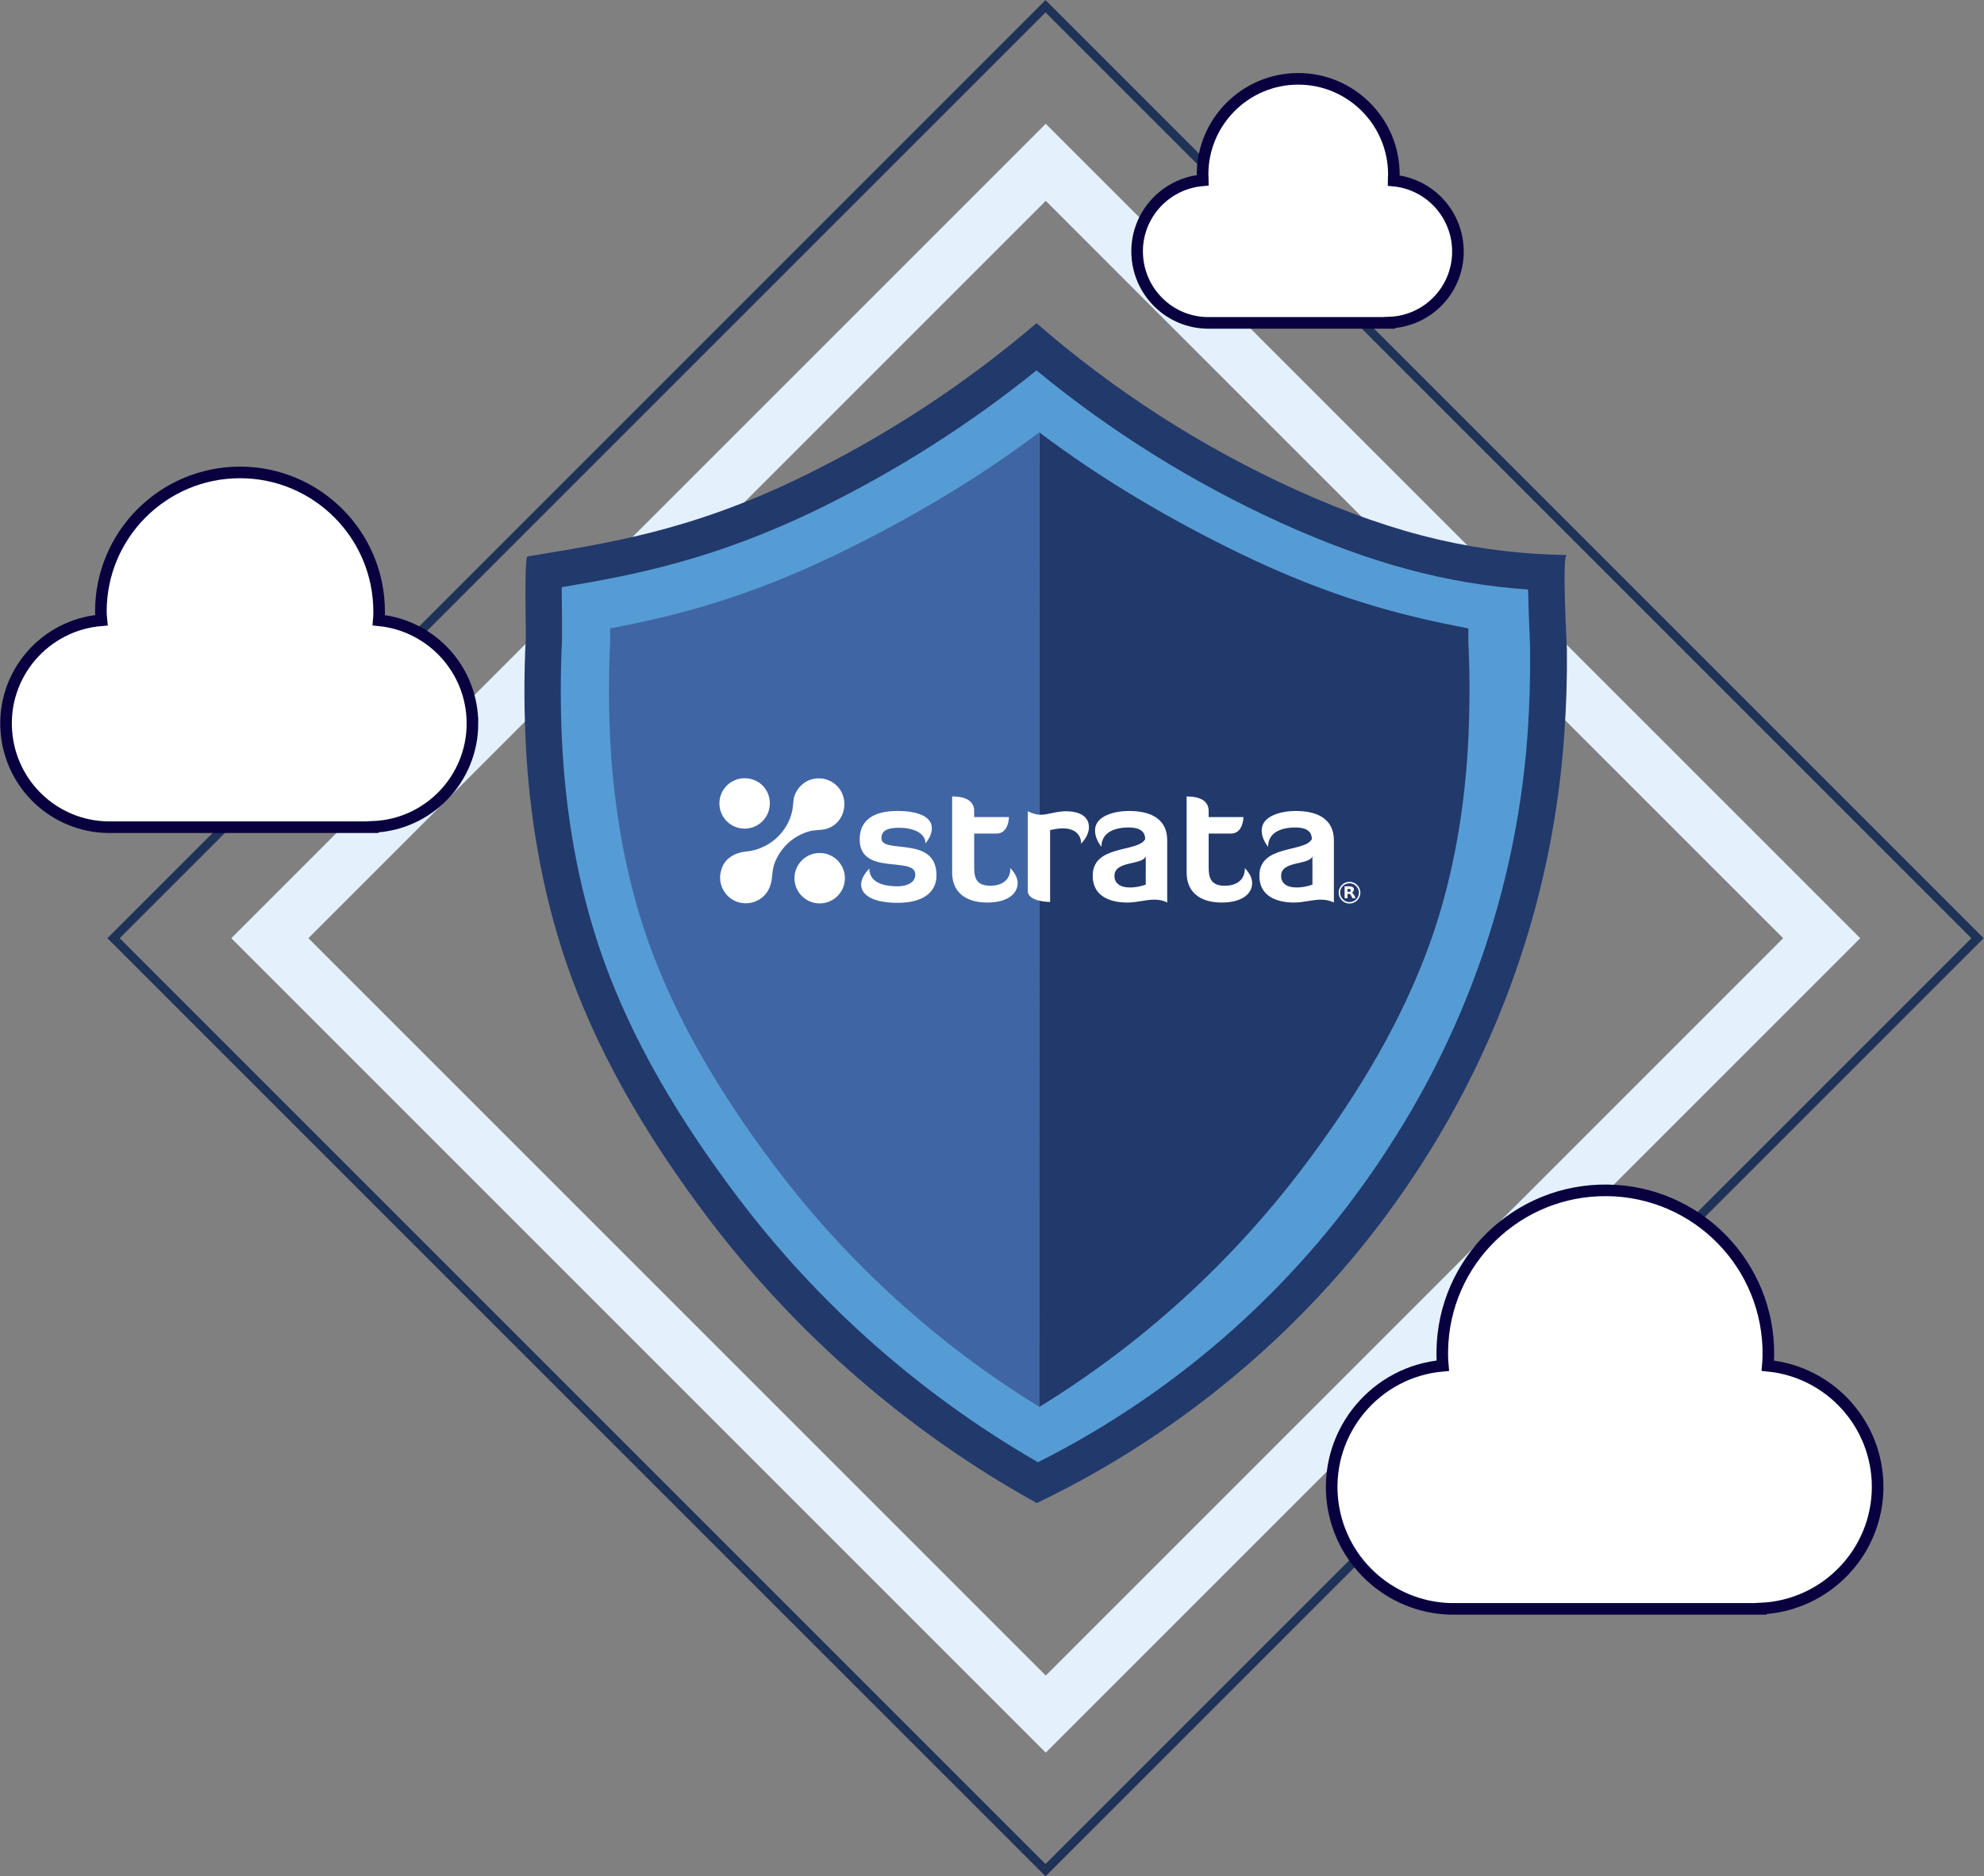 <svg enable-background="new 0 0 684.5 647.4" viewBox="0 0 684.5 647.4" xmlns="http://www.w3.org/2000/svg"><rect x="0" y="0" width="684.5" height="647.4" fill="#808080" stroke="none"/><path d="m360.8 604.7-281-281 281-281 281 281zm-254.4-281 254.4 254.4 254.4-254.4-254.4-254.4z" fill="#e4f1fc"/><path d="m133.4 96.3h454.8v454.8h-454.8z" fill="none" stroke="#1f3257" stroke-miterlimit="10" stroke-width="3" transform="matrix(.707 -.707 .707 .707 -123.219 349.929)"/><path d="m539.7 253.2c-3.6 53.1-20.7 104.3-49.6 149-45.3 70.3-105.7 103.6-132.4 116.4-44.2-24.5-82.7-57.9-113.3-98.2-19.4-25.7-36.4-53.5-47.5-83.9-8.8-24.2-13.7-50.3-15.3-76.2-.8-13.4-.9-26.8-.2-40.2.1-2.6-.6-27.9.6-28.1 26.5-4.5 55.2-8.3 94.5-27.4 29.2-14.2 56.4-32 81.1-53.1 26.8 23.3 56.9 42.7 89.3 57.4 36.1 16.4 64.3 22.1 93.6 22.6-1.6.5 0 30 .1 32.6.1 9.8-.2 19.5-.9 29.1z" fill="#22396c"/><path d="m358.1 504.5c-40.4-23.3-75.6-54.4-103.7-91.6-21.2-28.1-36.2-54.4-45.8-80.7-8-22-12.9-46.5-14.5-72.7-.8-12.9-.8-25.9-.2-38.9 0-.8 0-3.2 0-6.4 0-2.5-.1-7.3-.1-11.6 24.4-4.1 52.1-9.3 88.2-26.8 26.9-13.1 52.3-29.2 75.6-48 25.6 21.1 53.9 38.7 84.1 52.5 30.7 13.9 57 21.1 85.5 23.1.1 4.8.3 10.5.6 17.5.1 1.7.1 2.9.1 3.4.1 9.4-.2 18.8-.8 28-3.5 51-19.9 100.2-47.7 143.1-29.9 46.6-71.8 84.2-121.3 109.1z" fill="#559cd5"/><path d="m358.6 485.4c-35.2-21.6-66-49.6-90.9-82.5-20.2-26.7-34.4-51.7-43.4-76.3-7.5-20.5-12-43.4-13.6-68-.7-12.4-.8-24.7-.2-37.1 0-.6 0-1.5 0-4.7 23.5-4.4 48-10.9 78.7-25.8 24-11.6 48-25.7 69.3-41.8z" fill="#4065a4"/><path d="m358.6 485.4c35.2-21.6 66-49.6 90.9-82.5 20.2-26.7 34.4-51.7 43.4-76.3 7.5-20.5 12-43.4 13.5-68 .7-12.4.8-24.7.2-37.1 0-.6 0-1.5 0-4.7-23.5-4.4-48-10.9-78.7-25.8-24-11.6-48-25.7-69.3-41.8z" fill="#22396c"/><g fill="#fff"><g stroke="#08003f" stroke-miterlimit="10" stroke-width="4"><path d="m647.8 513c0-21.6-16.4-39.7-37.9-41.8.1-1.2.2-2.3.2-3.5.4-31.1-24.4-56.6-55.5-57s-56.6 24.4-57 55.5v1.5c0 1.2.1 2.3.2 3.5-23.1 2-40.2 22.4-38.2 45.5 1.9 21.3 19.4 37.8 40.8 38.4h107.1v-.1c22.5-1 40.3-19.5 40.3-42z"/><path d="m163 249.6c0-18.4-14-33.8-32.3-35.6.1-1 .1-2 .1-3 0-26.5-21.5-48-48-48s-48 21.5-48 48c0 1 .1 2 .2 3-19.7 1.6-34.4 18.8-32.8 38.5 1.5 18.4 16.6 32.6 35 32.9h91.4v-.1c19.2-.7 34.4-16.5 34.4-35.7z"/><path d="m503 86.8c0-12.7-9.6-23.3-22.2-24.5 0-.7.1-1.4.1-2.1 0-18.2-14.8-33-33-33s-33 14.8-33 33c0 .7.1 1.4.1 2-13.5 1.1-23.7 12.9-22.6 26.5 1 12.6 11.4 22.5 24.1 22.7h62.9v-.1c13.2-.5 23.6-11.3 23.6-24.5z"/></g><path d="m257.4 293.8c7.8-.7 14.5-6.6 16-14.4.3-1.7.2-3.5.8-5.1.7-1.8 2-3.4 3.6-4.4 2.8-1.8 6.6-1.8 9.4 0 6.4 4 5.1 14.1-2.2 16.1-1.8.5-3.9.3-5.7.8-1.9.5-3.8 1.4-5.4 2.5-3.2 2.2-5.7 5.5-6.9 9.2-.6 2.1-.5 4.1-1 6.2-.5 2-1.5 3.7-3.1 5-3 2.4-7.3 2.6-10.5.5-3.1-2.1-4.6-5.9-3.7-9.5.9-4.3 4.6-6.5 8.7-6.9"/><path d="m265.6 277.2c0 4.8-3.9 8.7-8.7 8.7s-8.7-3.9-8.7-8.7 3.9-8.7 8.7-8.7c4.9 0 8.7 3.8 8.7 8.7z"/><path d="m291.5 303c0 4.8-3.9 8.7-8.7 8.7s-8.7-3.9-8.7-8.7 3.9-8.7 8.7-8.7 8.7 3.9 8.7 8.7z"/><path d="m296.6 289.6c0-6.5 4.6-9.8 13-9.8 7.1 0 11.9 2 11.9 5.9 0 1.6-.6 3.3-2.2 5.3 0-3.6-4.2-5.4-9.1-5.4-4.1 0-6.1 1-6.1 3.6 0 5.7 19-1.2 19 12.8 0 5.8-4.5 9.5-13.5 9.5-7.4 0-12.5-2.2-12.5-6.3 0-1.6.8-3.4 2.8-5.5.1 5 5.3 6.1 9.8 6.1 2.5 0 6.1-.9 6.1-4.1-.1-6.5-19.2.7-19.2-12.1z"/><path d="m328.5 274.8c1.5 0 7.6 0 7.6 5v2.1h12s0 5.7-4.3 5.7h-7.7v11.8c0 3.9 1.1 6.2 5.6 6.2 3.4 0 6.9-1.5 6.9-6.1 1.6 1.8 2.5 3.4 2.5 5.2 0 3.6-3.4 6.7-10.5 6.7-7.7 0-12.1-3.8-12.1-10.3z"/><path d="m354.6 307.4v-27.5c1.8.9 3.2 1.2 4.5 1.2 2.6 0 5.2-1.2 8.7-1.2 4.2 0 7.9 1.5 7.9 5.5 0 2.9-2.2 5.1-2.7 5.7 0-3.7-2.9-5.3-6.3-5.3-2 0-3.8.5-4.4.6v24.8c-.1 0-7.7 0-7.7-3.8z"/><path d="m395.1 289.5c0-2.1-1.2-4-5.7-4-4.9 0-9.4 1.7-9.4 6.7-1.7-2.3-2.2-4.1-2.2-5.7 0-5.1 6.9-6.7 11.7-6.7 8.7 0 13.2 3.6 13.2 10.1v21.5c-1.5-.8-3.1-1-4.5-1-3 0-5.9 1-9.2 1-6.1 0-12-2.2-12-9.2-.1-10.9 15.7-8 18.1-12.7zm.2 6c-1.4 3.1-10.8 1.4-10.8 6.7 0 2.6 2 4 5.3 4 3.1 0 5.5-1 5.5-1z"/><path d="m409.4 274.8c1.5 0 7.6 0 7.6 5v2.1h12s0 5.7-4.3 5.7h-7.7v11.8c0 3.9 1.1 6.2 5.6 6.2 3.4 0 6.9-1.5 6.9-6.1 1.6 1.8 2.5 3.4 2.5 5.2 0 3.6-3.4 6.7-10.5 6.7-7.7 0-12.1-3.8-12.1-10.3z"/><path d="m452.6 289.5c0-2.1-1.2-4-5.7-4-4.9 0-9.4 1.7-9.4 6.7-1.7-2.3-2.2-4.1-2.2-5.7 0-5.1 6.9-6.7 11.7-6.7 8.7 0 13.2 3.6 13.2 10.1v21.5c-1.6-.8-3.1-1-4.5-1-3 0-5.9 1-9.2 1-6.1 0-12-2.2-12-9.2-.1-10.9 15.7-8 18.1-12.7zm.2 6c-1.4 3.1-10.8 1.4-10.8 6.7 0 2.6 2 4 5.3 4 3.1 0 5.5-1 5.5-1z"/></g><path d="m465.6 304.5c1.9 0 3.5 1.6 3.5 3.5s-1.6 3.5-3.5 3.5-3.5-1.6-3.5-3.5 1.5-3.5 3.5-3.5z" fill="none" stroke="#fff" stroke-width=".5"/><path d="m465.4 307.7c.2 0 .4 0 .5-.1s.1-.2.1-.4-.1-.3-.1-.4c-.1-.1-.2-.1-.5-.1h-.5v1zm-.5.7v1.5h-1v-4.1h1.6c.5 0 .9.1 1.2.3s.4.4.4.8c0 .3-.1.5-.2.7s-.3.3-.6.4c.2.1.3.1.4.2s.2.3.4.5l.6 1.2h-1.1l-.5-1c-.1-.2-.2-.3-.3-.4s-.2-.1-.4-.1z" fill="#fff"/></svg>